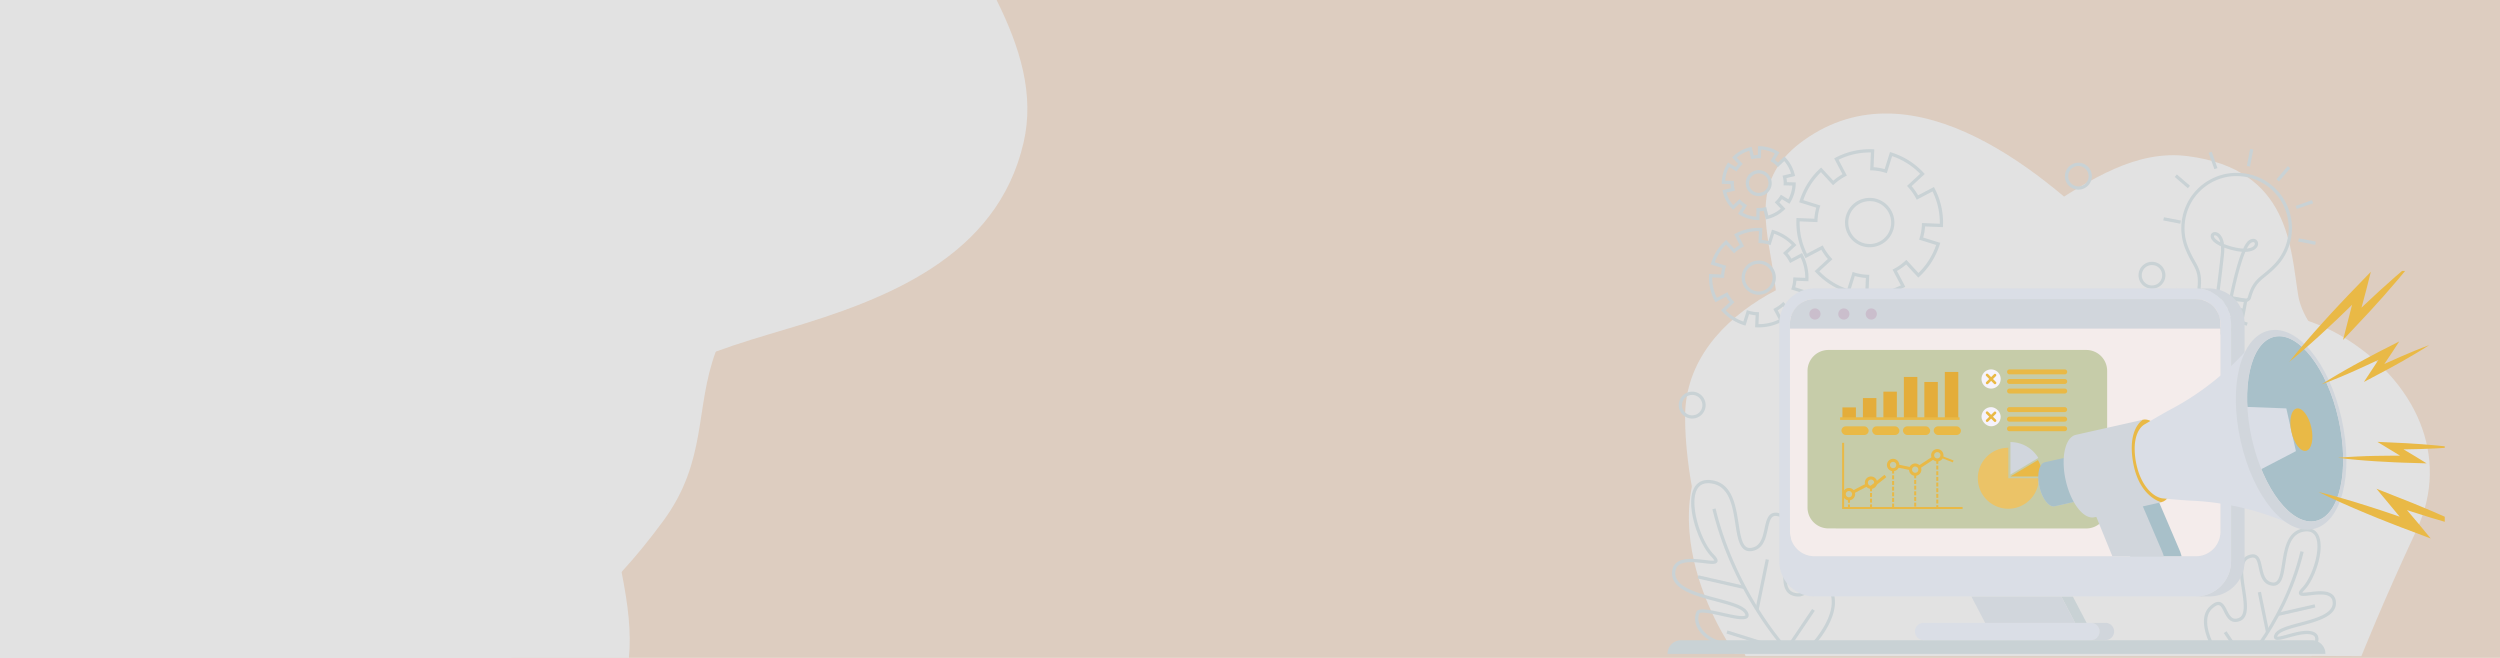 <svg viewBox="0 0 7600 2000" xmlns:xlink="http://www.w3.org/1999/xlink" xmlns="http://www.w3.org/2000/svg"><defs><style>.cls-1{mask:url(#mask);filter:url(#luminosity-noclip-5);}.cls-2,.cls-4,.cls-6,.cls-8{mix-blend-mode:multiply;}.cls-2{fill:url(#linear-gradient);}.cls-3{mask:url(#mask-2);filter:url(#luminosity-noclip-6);}.cls-4{fill:url(#linear-gradient-2);}.cls-5{mask:url(#mask-3);filter:url(#luminosity-noclip-7);}.cls-6{fill:url(#linear-gradient-3);}.cls-7{mask:url(#mask-4);filter:url(#luminosity-noclip-8);}.cls-8{fill:url(#linear-gradient-4);}.cls-9{fill:none;}.cls-10{isolation:isolate;}.cls-11{fill:#ddcdc0;}.cls-12{fill:#e2e2e2;}.cls-12,.cls-24{mix-blend-mode:soft-light;}.cls-13{fill:#c9d2d5;}.cls-14{fill:#d1d6dc;}.cls-15{fill:#dadee6;}.cls-16{fill:#f4eceb;}.cls-17{fill:#cabecc;}.cls-18{fill:#c6cca9;}.cls-19{fill:#e9b946;}.cls-20{fill:#e4ad3a;}.cls-21{fill:#d1d6dd;}.cls-22{fill:#ebc367;}.cls-23{fill:#f6f3fc;}.cls-25{mask:url(#mask-5);}.cls-26{fill:url(#linear-gradient-5);}.cls-27{mask:url(#mask-6);}.cls-28{fill:url(#linear-gradient-6);}.cls-29{mask:url(#mask-7);}.cls-30{fill:url(#linear-gradient-7);}.cls-31{mask:url(#mask-8);}.cls-32{fill:url(#linear-gradient-8);}.cls-33{clip-path:url(#clip-path);}.cls-34{fill:#a8c0c9;}.cls-35{fill:#d1d7dc;}.cls-36{filter:url(#luminosity-noclip-4);}.cls-37{filter:url(#luminosity-noclip-3);}.cls-38{filter:url(#luminosity-noclip-2);}.cls-39{filter:url(#luminosity-noclip);}</style><filter color-interpolation-filters="sRGB" filterUnits="userSpaceOnUse" height="32766" width="474.98" y="-9192" x="5520.04" id="luminosity-noclip"><feFlood result="bg" flood-color="#fff"></feFlood><feBlend in2="bg" in="SourceGraphic"></feBlend></filter><mask maskUnits="userSpaceOnUse" height="32766" width="474.98" y="-9192" x="5520.04" id="mask"><g class="cls-39"></g></mask><linearGradient gradientUnits="userSpaceOnUse" y2="2068.95" x2="6013.82" y1="1197.53" x1="5723.35" id="linear-gradient"><stop stop-color="#fff" offset="0"></stop><stop offset="0.44"></stop></linearGradient><filter color-interpolation-filters="sRGB" filterUnits="userSpaceOnUse" height="32766" width="318.4" y="-9192" x="5803.64" id="luminosity-noclip-2"><feFlood result="bg" flood-color="#fff"></feFlood><feBlend in2="bg" in="SourceGraphic"></feBlend></filter><mask maskUnits="userSpaceOnUse" height="32766" width="318.4" y="-9192" x="5803.64" id="mask-2"><g class="cls-38"></g></mask><linearGradient xlink:href="#linear-gradient" y2="2007.37" x2="6198.58" y1="1135.94" x1="5908.1" id="linear-gradient-2"></linearGradient><filter color-interpolation-filters="sRGB" filterUnits="userSpaceOnUse" height="32766" width="474.99" y="-9192" x="6174.11" id="luminosity-noclip-3"><feFlood result="bg" flood-color="#fff"></feFlood><feBlend in2="bg" in="SourceGraphic"></feBlend></filter><mask maskUnits="userSpaceOnUse" height="32766" width="474.99" y="-9192" x="6174.11" id="mask-3"><g class="cls-37"></g></mask><linearGradient xlink:href="#linear-gradient" y2="1872.73" x2="6602.48" y1="1001.31" x1="6312.01" id="linear-gradient-3"></linearGradient><filter color-interpolation-filters="sRGB" filterUnits="userSpaceOnUse" height="32766" width="292.34" y="-9192" x="6457.7" id="luminosity-noclip-4"><feFlood result="bg" flood-color="#fff"></feFlood><feBlend in2="bg" in="SourceGraphic"></feBlend></filter><mask maskUnits="userSpaceOnUse" height="32766" width="292.34" y="-9192" x="6457.7" id="mask-4"><g class="cls-36"></g></mask><linearGradient xlink:href="#linear-gradient" y2="1811.14" x2="6787.26" y1="939.72" x1="6496.79" id="linear-gradient-4"></linearGradient><filter color-interpolation-filters="sRGB" filterUnits="userSpaceOnUse" height="781.67" width="474.98" y="909.24" x="5520.04" id="luminosity-noclip-5"><feFlood result="bg" flood-color="#fff"></feFlood><feBlend in2="bg" in="SourceGraphic"></feBlend></filter><mask maskUnits="userSpaceOnUse" height="781.67" width="474.98" y="909.24" x="5520.04" id="mask-5"><g class="cls-1"><polygon points="5995.02 1690.91 5771.81 1690.91 5520.04 909.24 5743.26 909.24 5995.02 1690.91" class="cls-2"></polygon></g></mask><linearGradient gradientUnits="userSpaceOnUse" y2="2068.95" x2="6013.82" y1="1197.53" x1="5723.35" id="linear-gradient-5"><stop stop-color="#fff" offset="0"></stop><stop stop-color="#fff" offset="0.44"></stop></linearGradient><filter color-interpolation-filters="sRGB" filterUnits="userSpaceOnUse" height="781.67" width="318.4" y="909.24" x="5803.64" id="luminosity-noclip-6"><feFlood result="bg" flood-color="#fff"></feFlood><feBlend in2="bg" in="SourceGraphic"></feBlend></filter><mask maskUnits="userSpaceOnUse" height="781.67" width="318.4" y="909.24" x="5803.64" id="mask-6"><g class="cls-3"><polygon points="6122.04 1690.91 6055.4 1690.91 5803.64 909.24 5870.22 909.24 6122.04 1690.91" class="cls-4"></polygon></g></mask><linearGradient xlink:href="#linear-gradient-5" y2="2007.37" x2="6198.58" y1="1135.94" x1="5908.1" id="linear-gradient-6"></linearGradient><filter color-interpolation-filters="sRGB" filterUnits="userSpaceOnUse" height="781.67" width="474.99" y="909.24" x="6174.11" id="luminosity-noclip-7"><feFlood result="bg" flood-color="#fff"></feFlood><feBlend in2="bg" in="SourceGraphic"></feBlend></filter><mask maskUnits="userSpaceOnUse" height="781.67" width="474.99" y="909.24" x="6174.11" id="mask-7"><g class="cls-5"><polygon points="6649.09 1690.91 6425.87 1690.91 6174.11 909.24 6397.33 909.24 6649.09 1690.91" class="cls-6"></polygon></g></mask><linearGradient xlink:href="#linear-gradient-5" y2="1872.73" x2="6602.48" y1="1001.31" x1="6312.01" id="linear-gradient-7"></linearGradient><filter color-interpolation-filters="sRGB" filterUnits="userSpaceOnUse" height="774.55" width="292.34" y="909.24" x="6457.7" id="luminosity-noclip-8"><feFlood result="bg" flood-color="#fff"></feFlood><feBlend in2="bg" in="SourceGraphic"></feBlend></filter><mask maskUnits="userSpaceOnUse" height="774.55" width="292.34" y="909.24" x="6457.7" id="mask-8"><g class="cls-7"><path d="M6750,1610.14v6.1a74.62,74.62,0,0,1-42.89,67.55L6457.7,909.24h66.59Z" class="cls-8"></path></g></mask><linearGradient xlink:href="#linear-gradient-5" y2="1811.14" x2="6787.26" y1="939.72" x1="6496.79" id="linear-gradient-8"></linearGradient><clipPath id="clip-path"><path d="M7432.05,906.56v701.51c0,33.1-26.68,61.71-65.26,74.94a147.59,147.59,0,0,1-48.26,7.9H5555c-62.63,0-113.6-37.17-113.6-82.84V906.56c0-45.68,51-82.85,113.6-82.85H7318.53C7381.16,823.71,7432.05,860.88,7432.05,906.56Z" class="cls-9"></path></clipPath></defs><g class="cls-10"><g id="Object"><rect height="2000" width="7600" class="cls-11"></rect><path d="M2520,696c-213.92,137.28-301.68,258-344.08,372.88-64,172.88-25.28,332.48-159.92,515.12-39.76,53.92-81.52,105.84-126.48,154.8-94.48,103-203.12,193-336.64,261.2H0V0H2923.12C2973.36,245.6,2868.24,472.48,2520,696Z" class="cls-12"></path><path d="M3112,432c-80,352-424,480-720,568-71.84,21.36-146.08,43.2-216.08,68.88C1957.36,1148.72,1779.44,1265.52,1840,1520c19.52,82,36.72,154,49.52,218.8,20.16,101.12,30,184.64,22.32,261.2H0V0H3029.68C3102.48,146.8,3144.72,288.08,3112,432Z" class="cls-12"></path><path d="M7026.67,1994.67s248-224,224-536-240-416-264-560-24-384-336-424-552,360-880,320c-193.22-23.57-648,136-648,472s184,728,184,728Z" class="cls-12"></path><path d="M5274.67,1986.67s-315.46-432-1-744-85.35-604.94,209.62-816c335.41-240,740.26,104,959.41,328s458.42,137.26,678.51,268.63,330.3,363.37,225.49,587.37-168,384-168,384Z" class="cls-12"></path><g data-name="OBJECT" id="OBJECT-2"><path d="M7042,1958.74l-6.62-7.4c1.92-1.72,3-5.19,2.87-9.06s-1.62-7.54-3.73-9.15c-15.54-11.84-51.5-2-77.76,5.26-23,6.33-36.92,10.15-42.38,3.18-4.09-5.22,0-12.44,1.29-14.81,9-16,39.77-24.18,75.46-33.69,47.58-12.67,101.51-27,100.2-61-.29-7.6-2.67-13.21-7.29-17.15-12.83-11-41-7.56-61.57-5.08-18.44,2.22-29.57,3.56-33.08-3.52-3-6,2.55-12.91,9-19.51,14.87-15.35,30.17-45.51,39-76.84,9.61-34.2,10.13-63.2,1.42-79.57-6.68-12.55-18.44-17.13-36-14-41.4,7.41-48.84,55.13-55.4,97.24-2.8,18-5.44,34.92-10.62,47.12-6.31,14.91-16.3,21.55-29.67,19.72-29.57-4-35.62-31.92-40.47-54.32-2.95-13.6-5.73-26.45-12.73-30-3.93-2-9.85-1.34-17.62,2-23.78,10.29-17.38,52.16-11.19,92.65,3.14,20.54,6.39,41.77,5.54,58.82-1,20.68-8.06,33.22-21.49,38.34-28.54,10.87-39.89-11.77-48.18-28.31-4.86-9.7-9.46-18.87-15.7-20-5-.89-12.13,3-21.19,11.56-24.14,22.8-13.65,69,2.66,101.63l-8.87,4.43c-4.23-8.47-14.39-30.82-17.21-55.41-2.9-25.25,2.69-44.72,16.61-57.86,11.79-11.13,21.24-15.62,29.73-14.12,11.15,2,17.09,13.83,22.84,25.3,9.72,19.38,17,30.64,35.78,23.48,21.62-8.24,15.55-48,9.67-86.39-6.76-44.21-13.75-89.93,17.06-103.25,10.77-4.66,19.31-5.23,26.09-1.74,11.17,5.74,14.44,20.81,17.9,36.77,4.63,21.39,9.42,43.5,32.11,46.59,18.65,2.55,23.23-20.58,29.15-58.54,6.72-43.13,15.08-96.82,63.45-105.47,27.41-4.91,40.4,7.68,46.48,19.1,9.9,18.6,9.67,50.28-.63,86.91-9.36,33.31-25.23,64.37-41.41,81.06-4,4.09-5.68,6.52-6.42,7.84,4.17.61,14.46-.62,22.24-1.56,23.64-2.84,53.05-6.39,69.19,7.38,6.75,5.76,10.37,13.94,10.77,24.32,1.61,41.86-56.4,57.31-107.57,70.94-30.7,8.17-62.45,16.63-69.35,28.95a16.79,16.79,0,0,0-1.68,3.76c4.73.82,20.07-3.4,31.48-6.54,29.83-8.2,67-18.41,86.4-3.59,4.51,3.43,7.36,9.65,7.63,16.65C7048.39,1948.74,7046.09,1955,7042,1958.74Z" class="cls-13"></path><path d="M6875.47,1957.92l-8.16-5.65c41.56-60,97.19-156.78,126.16-276.68l9.64,2.33C6973.78,1799.31,6917.51,1897.18,6875.47,1957.92Z" class="cls-13"></path><rect transform="translate(-237.76 1601.6) rotate(-12.87)" height="9.92" width="115.74" y="1849.83" x="6923.19" class="cls-13"></rect><rect transform="translate(-233.78 1424.26) rotate(-11.62)" height="124.1" width="9.92" y="1798.71" x="6876.01" class="cls-13"></rect><rect transform="translate(72.29 4113.47) rotate(-33.94)" height="40.38" width="9.92" y="1918.1" x="6770.7" class="cls-13"></rect><path d="M5274.83,1965c-48.61,0-89.81-18.24-110.22-48.8-12-18-14.83-38.23-7.69-55.47,5.71-13.77,34.31-8.18,80.5,2.07,16.4,3.64,33.36,7.4,46.52,9.08,18.89,2.41,21.74-.63,22-1s.39-2-1.76-5.84c-8.89-15.87-47.08-26-87.52-36.81-63.56-16.93-135.6-36.11-133.63-87.48.49-12.63,4.87-22.56,13-29.52,19.78-16.87,57.82-12.29,85.6-9,10.93,1.32,25.67,3.09,29.75,1.6-.45-1.29-2.18-4.6-8.92-11.55-20.11-20.74-39.84-59.39-51.5-100.87-12.79-45.51-13.11-84.8-.88-107.79,7.4-13.92,23.27-29.26,56.81-23.25,26.77,4.78,46,21.11,58.75,49.9,10.79,24.34,15.48,54.44,19.62,81,7.51,48.22,13.36,77.61,37.86,74.27,29.24-4,35.33-32.09,41.21-59.26,4.26-19.66,8.29-38.24,21.74-45.15,8.14-4.18,18.46-3.46,31.57,2.21,37.66,16.29,29,73,20.6,127.83-3.84,25.14-7.82,51.13-6.81,71.33,1.06,21.26,7.32,33.36,19.69,38.07,26.82,10.22,40-7.35,52.8-24.33,8.51-11.31,16.55-22,28.14-21.66,9.91.28,19.68,8.43,31.68,26.44,11.85,17.77,16.5,38.58,13.82,61.86-2.1,18.28-8.72,38.08-19.68,58.87a303.94,303.94,0,0,1-43.68,61.65l-7.18-6.85c.25-.25,24.35-25.72,42.18-59.61,23.38-44.45,25.5-81.6,6.29-110.42-9.63-14.44-17.61-21.85-23.71-22h-.21c-6.4,0-12.58,8.22-19.72,17.71-10.27,13.66-23.58,31.35-45.74,31.35a51.9,51.9,0,0,1-18.52-3.71c-16.28-6.2-24.81-21.52-26.07-46.85-1.05-21.2,3-47.7,6.91-73.32,7.82-51.12,15.9-104-14.73-117.22-10.21-4.42-17.77-5.23-23.1-2.49-9.28,4.77-12.82,21.11-16.57,38.42-6,27.65-13.45,62.06-49.57,67-16.33,2.22-28-5.6-35.81-23.93-6.41-15.12-9.7-36.26-13.19-58.64-8.27-53.08-17.65-113.25-70.31-122.67-22.21-4-37.79,2.13-46.31,18.15-23.54,44.23,10.16,155.24,50.74,197.09,7.69,7.94,14.35,16.21,11,23-4,8.07-17.6,6.44-40.13,3.72-25.95-3.12-61.5-7.4-78,6.65-6.05,5.16-9.17,12.47-9.55,22.35-1.67,43.44,66.3,61.54,126.26,77.52,44.37,11.81,82.68,22,93.62,41.54,3.83,6.82,4.18,12.41,1.07,16.6-8,10.72-35.08,5.34-78.64-4.33-17.18-3.81-35-7.75-48.46-9.33-19-2.21-20.71,1.34-20.72,1.38-5.86,14.12-3.39,31,6.77,46.16,18.57,27.8,56.69,44.39,102,44.39Z" class="cls-13"></path><path d="M5415.06,1963.34c-.37-.42-38.05-43.18-82.43-115.37a1118.14,1118.14,0,0,1-69.11-131.12,992.13,992.13,0,0,1-57.81-168.8l9.64-2.33c30.44,126,85.18,231.07,125.74,297,43.92,71.47,81,113.58,81.39,114Z" class="cls-13"></path><rect transform="translate(2341.96 6476.32) rotate(-77.13)" height="144.77" width="9.92" y="1697.2" x="5227.13" class="cls-13"></rect><rect transform="translate(2537.35 6666.47) rotate(-78.38)" height="9.92" width="155.23" y="1772.1" x="5279.66" class="cls-13"></rect><rect transform="matrix(0.56, -0.83, 0.83, 0.56, 832.78, 5377.49)" height="9.92" width="128.94" y="1901.61" x="5402.65" class="cls-13"></rect><rect transform="translate(1870.08 6428.15) rotate(-72.59)" height="128.43" width="9.92" y="1876.62" x="5306.68" class="cls-13"></rect><path d="M6318.36,576.58a40.92,40.92,0,1,1,40.92-40.91A41,41,0,0,1,6318.36,576.58Zm0-71.9a31,31,0,1,0,31,31A31,31,0,0,0,6318.36,504.68Z" class="cls-13"></path><path d="M5144.25,1272.49a40.92,40.92,0,1,1,40.91-40.92A41,41,0,0,1,5144.25,1272.49Zm0-71.91a31,31,0,1,0,31,31A31,31,0,0,0,5144.25,1200.58Z" class="cls-13"></path><path d="M6542,877.69a40.91,40.91,0,1,1,40.92-40.91A41,41,0,0,1,6542,877.69Zm0-71.9a31,31,0,1,0,31,31A31,31,0,0,0,6542,805.79Z" class="cls-13"></path><path d="M6760.64,1018.61a12.1,12.1,0,0,1-2.23-.21l-40.22-7.66a12,12,0,0,1-9.38-8.92l-3.64-14.9,74.11,14.11-8.86,12.52A12,12,0,0,1,6760.64,1018.61Zm-42.18-19.06a2.06,2.06,0,0,0,1.59,1.45l40.22,7.66a2.07,2.07,0,0,0,2-.77Z" class="cls-13"></path><path d="M6773.58,1009.55a27.24,27.24,0,0,1-5.16-.49l-56.1-10.68a27.53,27.53,0,0,1-18.71-13.32l-13.11-22.78a27.55,27.55,0,0,1-3.19-18.89L6689,882l143.88,27.4-11.68,61.35a27.54,27.54,0,0,1-9.9,16.39l-20.57,16.37A27.5,27.5,0,0,1,6773.58,1009.55Zm-76.7-115.91-9.82,51.61a17.61,17.61,0,0,0,2,12.08l13.12,22.79a17.57,17.57,0,0,0,12,8.51l56.09,10.68a17.61,17.61,0,0,0,14.27-3.52l20.57-16.37a17.65,17.65,0,0,0,6.33-10.49l9.83-51.6Z" class="cls-13"></path><path d="M6826.45,918a16.32,16.32,0,0,1-2.86-.24,483.45,483.45,0,0,1-129.51-24.66,17.53,17.53,0,0,1-13.72-18.92l0-.23c4.12-38.64-4.18-53.53-16.74-76-6.19-11.09-13.2-23.66-20.32-41.45l-.39-1c-.38-1-.74-1.89-1.1-2.84l-.3-.83c-.32-.86-.63-1.73-.94-2.6l-.39-1.13c-.32-.93-.63-1.87-.93-2.81l-.21-.62c-.36-1.12-.7-2.24-1-3.37l-.31-1.06c-.25-.87-.49-1.73-.73-2.6l-.27-1c-.3-1.16-.59-2.3-.87-3.45l-.19-.81c-.22-.92-.43-1.85-.64-2.79l-.23-1.1c-.23-1-.44-2.08-.64-3.13l-.09-.46c-.22-1.18-.43-2.36-.63-3.55l-.16-1c-.16-1-.3-1.88-.43-2.81l-.14-1q-.24-1.78-.45-3.6l-.08-.77c-.11-1-.21-2-.31-3l-.09-1.08c-.1-1.13-.19-2.27-.26-3.41l0-.32c-.08-1.2-.14-2.43-.19-3.67l0-1c0-1-.06-2-.08-3v-.88c0-1.24,0-2.48,0-3.72l0-.79c0-1,0-2,.07-3,0-.35,0-.71,0-1.06q.06-1.82.18-3.66v-.11c.08-1.27.18-2.53.28-3.79l.1-1q.14-1.53.3-3.06l.09-.86c.15-1.25.3-2.51.48-3.77l.12-.82c.14-1,.3-2,.46-3.08l.17-1c.21-1.28.44-2.55.68-3.83s.55-2.79.85-4.17l.18-.82.17-.72c.19-.87.39-1.74.6-2.59.08-.34.16-.67.25-1l.24-.93c.18-.72.36-1.44.55-2.16.11-.38.22-.77.32-1.15l.28-1,.54-1.88.39-1.28.26-.83c.19-.62.38-1.25.58-1.88l.42-1.25.29-.86c.2-.61.41-1.22.62-1.83l.51-1.41.18-.51c.24-.65.48-1.31.73-2l.54-1.4.14-.36c.28-.7.55-1.39.83-2.08s.48-1.17.73-1.76.57-1.35.86-2,.51-1.16.78-1.74l.9-2c.27-.58.54-1.15.82-1.73s.63-1.31.95-2,.57-1.13.86-1.7.65-1.28,1-1.92.6-1.12.9-1.68.68-1.26,1-1.89.63-1.11.94-1.66l1.08-1.85c.32-.54.64-1.09,1-1.63s.75-1.23,1.13-1.83.66-1.07,1-1.6l1.17-1.79c.34-.53.69-1.06,1-1.58s.8-1.18,1.21-1.76l.05-.09,1-1.45c.4-.57.82-1.14,1.23-1.7l.21-.3.91-1.25,1.28-1.68.26-.34.89-1.16,1.23-1.53.38-.48c.3-.37.59-.74.89-1.1s.77-.93,1.16-1.38l.59-.71.82-1,1.25-1.43.64-.72.75-.84c.45-.5.92-1,1.38-1.5l.58-.62.75-.81c.56-.59,1.13-1.17,1.71-1.76l.48-.5.57-.58c.93-.94,1.87-1.86,2.83-2.78l.44-.41.26-.24c.72-.69,1.45-1.38,2.19-2.06l.76-.68.7-.62c.5-.45,1-.9,1.5-1.34l.85-.73.74-.63,1.42-1.21.95-.77.73-.59,1.39-1.14,1.05-.81.62-.48c.49-.38,1-.76,1.47-1.13l1.12-.84.62-.46,1.44-1.05,1.23-.87.49-.34c.5-.36,1-.71,1.52-1.06l1.46-1,.11-.08,1.72-1.14,1.6-1,1.74-1.09,1.63-1,1.77-1.06,1.65-.95,1.79-1,1.68-.92,1.8-1,1.71-.89,1.83-.91,1.72-.85,1.85-.87,1.75-.81,1.87-.83,1.77-.77,1.89-.78,1.79-.73,1.83-.71.28-.11,1.61-.6,1.75-.64.5-.17,1.5-.53,1.64-.55.75-.25,1.4-.45,1.65-.51.79-.24,1.38-.41,1.65-.47.9-.25,1.3-.36,1.56-.39,1.09-.28,1.24-.31,1.64-.37,1.1-.25,1.18-.27,1.95-.4,1-.2,1-.2,3.93-.69,1-.16,1.09-.17,1.86-.28,1.23-.16,1.12-.14,1.67-.21,1.34-.14,1-.11,1.66-.16c.47,0,.95-.08,1.43-.12l1-.08c.56,0,1.11-.09,1.67-.12s1-.06,1.51-.09l.86,0,1.71-.09,1.61-.05.71,0,1.78,0,1.66,0h2.45l1.82,0h.23l2.09,0,2.05.09,2.09.1,2.07.13,2.09.16,2.07.18,2.1.21,2.08.24.4,0,.67.08.57.08.33,0c.89.11,1.78.24,2.67.37l1.88.29c.86.13,1.73.28,2.59.43l.34.06,1.57.28.67.12,1.35.27,1.15.24,1.21.24c1.16.25,2.33.52,3.49.79l.78.18a168,168,0,0,1,127.58,183.52l-.1.81c-.15,1.13-.3,2.26-.46,3.4l-.24,1.52q-.21,1.38-.45,2.76-.15.95-.33,1.89l-.08.42c0,.23-.07.45-.12.68s-.11.58-.17.88l-.11.52c-.13.65-.26,1.31-.4,2q-.27,1.29-.57,2.58l-.08.35c-.11.48-.22,1-.34,1.45-.22,1-.47,1.91-.71,2.86l-.12.46q-.07.36-.18.72l-.37,1.38c-.29,1.06-.6,2.13-.91,3.19l-.14.48c-.34,1.15-.7,2.3-1.07,3.45l-.3.93c-.37,1.13-.75,2.25-1.15,3.36l-.26.73c-.35,1-.71,2-1.08,2.93l-.28.77c-.42,1.08-.85,2.17-1.3,3.25-.11.29-.24.6-.36.9-.45,1.08-.91,2.16-1.38,3.23l-.19.43c-.44,1-.9,2-1.36,3l-.4.86c-.49,1.05-1,2.08-1.51,3.11l-.41.8c-.45.91-.92,1.81-1.39,2.71l-.33.61c-.54,1-1.1,2-1.66,3l-.5.88c-.56,1-1.13,2-1.72,3l-.38.62c-.5.84-1,1.69-1.55,2.53l-.5.79c-.6.95-1.21,1.88-1.83,2.82l-.56.83c-.57.85-1.15,1.7-1.73,2.53l-.4.58c-.62.88-1.26,1.75-1.89,2.62l-.63.85c-.66.88-1.33,1.76-2,2.63l-.58.74-1.75,2.19-.57.7c-.69.85-1.4,1.69-2.11,2.52l-.71.83c-.71.82-1.43,1.63-2.15,2.44l-.66.72-1.08,1.18-1.25,1.33c-13.21,14.06-24.53,23.24-34.51,31.33-20.14,16.34-33.45,27.13-43.76,64.53A17.56,17.56,0,0,1,6826.45,918Zm-136.23-42.69a7.55,7.55,0,0,0,6.08,8.12l.33.06.32.11a473.46,473.46,0,0,0,127.45,24.27l.35,0,.33.06a7.57,7.57,0,0,0,8.66-5.38c11.16-40.47,26.22-52.69,47.07-69.6,9.74-7.9,20.78-16.85,33.55-30.44l1.19-1.26,1-1.11.62-.68c.69-.77,1.36-1.53,2-2.3l.67-.79c.67-.78,1.33-1.56,2-2.36l.53-.66c.56-.69,1.1-1.37,1.65-2.07l.54-.68c.64-.83,1.26-1.65,1.88-2.49l.59-.79c.6-.82,1.2-1.64,1.78-2.47l.38-.54c.55-.79,1.09-1.58,1.63-2.38l.53-.79c.58-.88,1.15-1.76,1.72-2.65l.47-.75c.49-.78,1-1.58,1.46-2.38l.36-.58c.54-.92,1.08-1.85,1.61-2.78l.47-.83c.53-.94,1.05-1.89,1.56-2.84l.31-.59c.44-.83.88-1.68,1.31-2.54l.38-.75c.49-1,1-1.94,1.42-2.92l.38-.81c.44-.93.86-1.86,1.28-2.81l.18-.39c.44-1,.87-2,1.29-3l.35-.84c.42-1,.82-2,1.22-3.08l.26-.7c.35-.93.69-1.85,1-2.77l.25-.69c.37-1,.72-2.1,1.07-3.16l.28-.87c.35-1.08.69-2.16,1-3.25l.13-.46c.29-1,.58-2,.85-3l.36-1.31c0-.15.08-.33.13-.51l.14-.58c.23-.89.46-1.79.67-2.69.11-.45.21-.9.32-1.35l.08-.35c.18-.81.36-1.62.53-2.43.13-.62.26-1.23.38-1.85l.12-.6.15-.72c0-.18.06-.34.09-.51l.09-.53c.11-.59.22-1.18.32-1.78.15-.86.29-1.72.42-2.59.08-.47.15-1,.22-1.43.15-1.07.3-2.14.43-3.2l.1-.77a158.13,158.13,0,0,0-120.06-172.69l-.74-.17-3.27-.74-1.09-.22-1.22-.25-1.18-.24-.64-.11-1.45-.26-.35-.06-2.43-.41-1.77-.27-2.52-.35-.85-.12-.5-.05-.51-.06-2-.22-2-.2-1.95-.17c-.66-.06-1.31-.11-2-.15l-1.94-.13-2-.09-1.93-.08-2-.05h-.23l-1.69,0h-2.34l-1.53,0-1.65,0-.73,0-1.48,0-1.58.08-.88,0-1.37.08-1.54.11-1,.08-1.3.1-1.52.16-1.09.11-1.19.13c-.51.05-1,.12-1.53.19l-1.18.15-1.07.14-1.71.25-1.16.18-.89.14c-1.23.2-2.47.42-3.69.65l-.81.16-1.1.23q-.9.16-1.8.36l-1,.23-1.15.27-1.5.34-1.1.27-1.13.29-1.42.36-1.18.33-.94.26c-.5.13-1,.27-1.51.42l-1.26.38-.81.24-1.53.47-1.28.42-.76.25-1.52.51-1.39.49-.5.18-1.64.59-1.5.57-.28.1-1.72.67-1.62.66-1.84.76-1.66.72-1.77.79-1.64.76-1.74.82-1.63.79-1.72.87-1.61.83-1.69.91q-.79.42-1.59.87c-.56.31-1.12.62-1.67.94l-1.56.9-1.66,1-1.54.94c-.55.33-1.09.68-1.64,1l-1.51,1-1.62,1.08-.12.08-1.35.91c-.48.33-1,.66-1.43,1l-.49.34-1.14.8-1.33,1-.63.46-1,.77-1.36,1-.64.5-.95.73-1.29,1-.76.61-.84.7c-.44.36-.88.74-1.32,1.11l-.77.66-.75.65c-.46.4-.93.81-1.39,1.23l-.74.67-.66.58-2.06,1.94-.66.61c-.89.86-1.78,1.73-2.66,2.61l-.46.48-.54.55-1.6,1.65-.65.7-.62.67-1.27,1.38-.67.75-.66.75c-.39.44-.78.87-1.16,1.32l-.73.86-.61.73c-.36.42-.72.84-1.07,1.27l-.81,1-.41.5c-.38.48-.76,1-1.13,1.43s-.55.7-.82,1.06l-.24.31c-.44.57-.84,1.09-1.23,1.62s-.56.77-.85,1.15l-.18.26c-.42.57-.81,1.1-1.18,1.64l-.95,1.36-.06.09c-.39.55-.77,1.1-1.14,1.66s-.66,1-1,1.48-.74,1.12-1.1,1.69-.63,1-.94,1.5l-1.06,1.72-.92,1.54c-.34.58-.68,1.16-1,1.74s-.59,1-.88,1.56-.65,1.18-1,1.77-.57,1.06-.85,1.59-.62,1.2-.93,1.8-.54,1.07-.81,1.61-.6,1.22-.89,1.84-.52,1.08-.77,1.62-.57,1.24-.86,1.87-.49,1.09-.73,1.64l-.81,1.91-.69,1.65-.77,2-.14.36c-.17.44-.34.87-.5,1.3-.24.62-.46,1.23-.68,1.85l-.19.52c-.16.43-.31.86-.46,1.29s-.4,1.14-.59,1.71l-.29.86c-.12.38-.25.76-.38,1.15l-.54,1.73-.26.87-.36,1.14c-.17.58-.33,1.16-.49,1.75l-.29,1c-.1.34-.2.68-.29,1-.18.67-.35,1.33-.51,2l-.25,1c-.08.28-.15.57-.22.85-.2.81-.38,1.62-.56,2.43l-.19.81c-.05.22-.1.43-.14.65-.29,1.31-.55,2.62-.81,3.94s-.43,2.4-.63,3.6l-.16,1c-.16,1-.31,1.94-.44,2.91l-.11.77c-.17,1.18-.32,2.37-.45,3.56l-.09.81c-.1.95-.2,1.9-.28,2.86l-.09,1q-.15,1.79-.27,3.57v.11c-.07,1.15-.13,2.3-.17,3.45,0,.33,0,.66,0,1,0,1-.05,1.92-.07,2.88v.74c0,1.17,0,2.33,0,3.5v.82c0,.94,0,1.87.07,2.79l0,1c.05,1.15.1,2.31.18,3.47l0,.27q.1,1.62.24,3.21l.09,1c.09.92.18,1.85.28,2.78l.08.73c.13,1.13.28,2.26.43,3.39l.13.89c.12.87.26,1.74.4,2.62l.16,1c.18,1.11.38,2.23.59,3.34l.08.42c.19,1,.39,2,.6,2.95l.22,1,.6,2.63.18.76c.26,1.08.54,2.16.82,3.23l.26.95c.22.8.44,1.62.68,2.43l.29,1c.32,1,.64,2.1,1,3.15l.19.59c.29.89.59,1.77.89,2.65l.36,1.06c.29.82.59,1.63.89,2.45l.28.76c.34.9.68,1.79,1,2.68l.38.95c6.88,17.19,13.73,29.46,19.77,40.29,13,23.35,22.43,40.22,17.92,82.17Z" class="cls-13"></path><path d="M6786.43,910.11l-9.74-1.87c.07-.39,7.64-39.69,18.63-80.77,6.47-24.21,12.86-44.32,19-59.78.31-.78.61-1.54.92-2.29-12.07-.92-25.89-3.75-41.31-8.48q-6.48-2-12.05-4.08a153.6,153.6,0,0,1-1,22.37c-11.62,105.58-16,126.4-16.15,127.23l-9.7-2.09c0-.2,4.49-21.69,16-126.22a133.73,133.73,0,0,0,.6-25.51c-25.45-11.61-33-24.51-30.79-33.85,1.57-6.54,8.05-10.36,15.42-9.08,8.06,1.4,15.3,8.19,19.86,18.63a68.08,68.08,0,0,1,4.76,17.47c4.65,1.91,9.94,3.81,15.93,5.64,17.26,5.3,31.37,7.77,42.61,8.27,6.19-13.29,12.14-21.7,18.06-25.55,10-6.49,18.24-4.32,22.64-.12,5.26,5,6,13.12,1.9,20.16-2.65,4.52-9.74,12.46-27.49,14.83a79.56,79.56,0,0,1-8.71.67c-5.85,13.77-12.86,34.15-20.93,64.3C6794,870.72,6786.51,909.72,6786.43,910.11ZM6849.86,736a13.36,13.36,0,0,0-6.95,2.49c-2.75,1.79-6.91,6.25-12.37,17,12.58-1.11,20-5.29,22.94-10.35,2-3.45,1.36-6.48-.19-8A4.78,4.78,0,0,0,6849.86,736Zm-116.42-20.62c-1.33,0-2.63.44-2.94,1.72-.81,3.42,3.69,11.2,19.27,19.52-3.32-13.72-9.76-20.19-15.19-21.14A7.11,7.11,0,0,0,6733.44,715.36Z" class="cls-13"></path><rect transform="translate(3799.81 7068.1) rotate(-72.1)" height="137.6" width="9.92" y="854.82" x="6750.66" class="cls-13"></rect><rect transform="translate(3784.85 7075.17) rotate(-72.1)" height="137.6" width="9.92" y="868.63" x="6748.03" class="cls-13"></rect><rect transform="matrix(0.31, -0.95, 0.95, 0.31, 3769.86, 7082.22)" height="137.6" width="9.92" y="882.44" x="6745.4" class="cls-13"></rect><rect transform="translate(3753.73 7085.68) rotate(-72.1)" height="131.13" width="9.92" y="898.5" x="6739.69" class="cls-13"></rect><rect transform="translate(4980.11 7486.78) rotate(-79.22)" height="52.63" width="9.92" y="708.13" x="7008.55" class="cls-13"></rect><rect transform="translate(185.73 2340.77) rotate(-19.22)" height="9.92" width="52.63" y="616.97" x="6978.89" class="cls-13"></rect><rect transform="translate(2007.05 5439.46) rotate(-49.22)" height="9.92" width="52.63" y="523.68" x="6915.45" class="cls-13"></rect><rect transform="translate(5089.68 7109.34) rotate(-79.22)" height="9.92" width="52.63" y="474.61" x="6813.86" class="cls-13"></rect><rect transform="translate(214.38 2241.89) rotate(-19.22)" height="52.63" width="9.92" y="461.56" x="6722.7" class="cls-13"></rect><rect transform="translate(1883.57 5214.87) rotate(-49.22)" height="52.63" width="9.92" y="525" x="6629.41" class="cls-13"></rect><rect transform="matrix(0.19, -0.98, 0.98, 0.19, 4712.08, 6999.84)" height="52.63" width="9.92" y="626.59" x="6580.34" class="cls-13"></rect><path d="M5346.37,995.29c-2,0-3.91,0-5.88-.11l-5-.19,1.47-36.54a113.59,113.59,0,0,1-19.83-3.41l-10.87,34.9-4.74-1.48a152.17,152.17,0,0,1-66.2-41.84L5232,943l26.87-24.8a113,113,0,0,1-11.59-16.44l-32.38,17-2.3-4.4A152.08,152.08,0,0,1,5195.37,838l.19-5,36.53,1.46a113.83,113.83,0,0,1,3.42-19.82l-34.91-10.87,1.48-4.74a152.17,152.17,0,0,1,41.84-66.2l3.64-3.37,24.8,26.86a114.07,114.07,0,0,1,16.44-11.59l-17-32.37,4.4-2.3a152,152,0,0,1,76.39-17.22l5,.19-1.46,36.53a114,114,0,0,1,19.82,3.41l10.86-34.9,4.74,1.48a152.28,152.28,0,0,1,66.21,41.84l3.36,3.65-26.85,24.79a114.07,114.07,0,0,1,11.59,16.44l32.36-17,2.31,4.4a152.05,152.05,0,0,1,17.22,76.39l-.2,5L5461,853.55a113.94,113.94,0,0,1-3.42,19.83l34.91,10.87L5491,889a152.28,152.28,0,0,1-41.84,66.21l-3.65,3.37-24.8-26.87a113.52,113.52,0,0,1-16.44,11.59l17,32.36-4.4,2.31A152.07,152.07,0,0,1,5346.37,995.29Zm-.53-9.92a142.1,142.1,0,0,0,62-14l-16.91-32.19,4.4-2.31a103.43,103.43,0,0,0,22.38-15.78l3.64-3.37L5446,944.47a142.69,142.69,0,0,0,34-53.73l-34.73-10.81,1.48-4.74a104,104,0,0,0,4.66-27l.19-5,36.33,1.46a142.15,142.15,0,0,0-14-62l-32.2,16.91-2.3-4.4a104.62,104.62,0,0,0-15.78-22.38l-3.36-3.64L5447,744.53a142.36,142.36,0,0,0-53.73-34l-10.81,34.71-4.73-1.47a104.55,104.55,0,0,0-27-4.65l-5-.19,1.46-36.34a141.93,141.93,0,0,0-62,14l16.9,32.2-4.4,2.3a104.31,104.31,0,0,0-22.37,15.78l-3.65,3.37-24.66-26.72a142.55,142.55,0,0,0-34,53.72l34.72,10.81-1.48,4.74a104.4,104.4,0,0,0-4.65,27l-.19,5-36.33-1.46a142.15,142.15,0,0,0,14,62l32.2-16.91,2.3,4.4a104.33,104.33,0,0,0,15.78,22.38l3.37,3.64-26.72,24.66a142.15,142.15,0,0,0,53.73,34l10.81-34.72,4.74,1.48a104.11,104.11,0,0,0,27,4.65l5,.2Zm.66-89.37c-.68,0-1.35,0-2,0a51.62,51.62,0,0,1-25.71-8,52.62,52.62,0,0,1-10.43-8.67,52,52,0,0,1,66-79.23,52,52,0,0,1,24.18,46,51.42,51.42,0,0,1-2.3,13.39,52.35,52.35,0,0,1-14.38,22.75h0a52.15,52.15,0,0,1-23.84,12.5A52.2,52.2,0,0,1,5346.5,896Zm.09-94.08a41.56,41.56,0,0,0-9.3,1,42.07,42.07,0,0,0-10.31,3.78,41.29,41.29,0,0,0-9,6.33,42.39,42.39,0,0,0-11.65,18.42,41.39,41.39,0,0,0-1.86,10.82,42.21,42.21,0,0,0,1,11,41.69,41.69,0,0,0,3.79,10.31,42.06,42.06,0,0,0,46.51,21.48,42.82,42.82,0,0,0,10.31-3.79,41.57,41.57,0,0,0,9-6.33h0a42.49,42.49,0,0,0,11.64-18.42,42.13,42.13,0,0,0,.86-21.76,42.21,42.21,0,0,0-3.79-10.32,41.8,41.8,0,0,0-14.78-16,41.77,41.77,0,0,0-20.79-6.48C5347.68,801.93,5347.14,801.92,5346.59,801.92Z" class="cls-13"></path><path d="M5348.75,669.16l-5-.12a113.24,113.24,0,0,1-55.8-16.43l-4.23-2.58,14-23a84.82,84.82,0,0,1-9.7-7.84l-19.49,18.55-3.42-3.6a113,113,0,0,1-27.83-51.06l-1.17-4.82L5262.3,572a84.55,84.55,0,0,1-1.33-12.4l-26.89-.66.13-5a113.09,113.09,0,0,1,16.42-55.8l2.58-4.24,23,14a87.13,87.13,0,0,1,7.84-9.71l-18.54-19.48,3.6-3.42a112.86,112.86,0,0,1,51.06-27.83l4.82-1.17,6.33,26.14a84.55,84.55,0,0,1,12.4-1.33l.66-26.89,5,.13a113,113,0,0,1,55.79,16.42l4.24,2.59-14,22.95a86.12,86.12,0,0,1,9.7,7.84l19.48-18.55,3.42,3.6a112.94,112.94,0,0,1,27.84,51.06l1.17,4.83-26.14,6.32a84.82,84.82,0,0,1,1.32,12.41l26.9.66-.13,5a113,113,0,0,1-16.42,55.79l-2.59,4.24-23-14a85,85,0,0,1-7.83,9.71l18.54,19.48-3.6,3.42A112.88,112.88,0,0,1,5373,665.92l-4.82,1.17-6.32-26.15a84.83,84.83,0,0,1-12.41,1.33Zm-51.29-22.54a103.08,103.08,0,0,0,41.62,12.25l.66-26.62,5,.13a75.12,75.12,0,0,0,19.63-2.11l4.83-1.17,6.26,25.89a103.2,103.2,0,0,0,38.09-20.77l-18.37-19.29,3.6-3.42a74.9,74.9,0,0,0,12.41-15.36l2.58-4.24,22.74,13.88a103.5,103.5,0,0,0,12.25-41.62l-26.63-.66.13-5a75,75,0,0,0-2.11-19.63l-1.17-4.83,25.89-6.26a103,103,0,0,0-20.76-38.09l-19.29,18.37-3.42-3.61A75.36,75.36,0,0,0,5386,492.09l-4.23-2.58,13.87-22.73A103.5,103.5,0,0,0,5354,454.53l-.65,26.62-5-.12a75,75,0,0,0-19.64,2.1l-4.83,1.18-6.26-25.89a103,103,0,0,0-38.09,20.76L5298,498.47l-3.61,3.42a75,75,0,0,0-12.4,15.37l-2.58,4.23-22.74-13.87a103.5,103.5,0,0,0-12.25,41.62l26.63.65-.13,5a75,75,0,0,0,2.1,19.64l1.18,4.82-25.89,6.27A103,103,0,0,0,5269,623.67l19.29-18.37,3.42,3.6a75.44,75.44,0,0,0,15.37,12.41l4.24,2.58Zm49.09-50.43h-1a39.61,39.61,0,0,1-19.6-5.77,39.54,39.54,0,0,1-14.09-14.81,39.84,39.84,0,0,1-3.72-9.62,39.54,39.54,0,0,1,29.1-47.66,39.7,39.7,0,0,1,29.86,4.67,39.48,39.48,0,0,1,6.64,62.32,39.42,39.42,0,0,1-17.93,9.77A39.26,39.26,0,0,1,5346.55,596.19Zm0-69.06a29.56,29.56,0,0,0-14.15,3.61,30.23,30.23,0,0,0-6.25,4.55,29.54,29.54,0,0,0-8.35,28.35,30.23,30.23,0,0,0,2.79,7.22,29.6,29.6,0,0,0,25.23,15.4,29.14,29.14,0,0,0,7.67-.82,29.55,29.55,0,0,0,18.29-13.33h0a29.77,29.77,0,0,0,4.32-14.68,28.77,28.77,0,0,0-.82-7.67,29.63,29.63,0,0,0-13.33-18.3,30,30,0,0,0-7.06-3.12,29.62,29.62,0,0,0-7.63-1.2Z" class="cls-13"></path><path d="M5683.7,899.64c-2.89,0-5.78,0-8.67-.17l-5-.19,2.18-54.36a167.64,167.64,0,0,1-33.69-5.8l-16.18,51.93-4.73-1.48A224.44,224.44,0,0,1,5520,827.88l-3.36-3.64,40-36.89a167.76,167.76,0,0,1-19.7-27.94l-48.17,25.29-2.31-4.4a224.26,224.26,0,0,1-25.38-112.62l.19-5,54.35,2.17a167.44,167.44,0,0,1,5.81-33.69L5469.5,615l1.48-4.73a224.43,224.43,0,0,1,61.68-97.6l3.65-3.37,36.9,40a167,167,0,0,1,27.94-19.7l-25.29-48.16,4.4-2.3a224.16,224.16,0,0,1,112.62-25.4l5,.2-2.18,54.35a168.25,168.25,0,0,1,33.69,5.8l16.17-51.93,4.73,1.48a224.33,224.33,0,0,1,97.6,61.69l3.37,3.64-40,36.89a167.82,167.82,0,0,1,19.7,27.94l48.16-25.29,2.3,4.4a224.14,224.14,0,0,1,25.39,112.62l-.2,5-54.34-2.17a167.44,167.44,0,0,1-5.81,33.69l51.94,16.18-1.48,4.73a224.43,224.43,0,0,1-61.68,97.6l-3.65,3.37-36.9-40a167,167,0,0,1-27.94,19.7l25.29,48.15-4.4,2.31A224.25,224.25,0,0,1,5683.7,899.64Zm-3.32-9.94a214.19,214.19,0,0,0,98.24-22.17l-25.23-48,4.4-2.31a157.12,157.12,0,0,0,33.87-23.88l3.65-3.37,36.81,39.88a214.94,214.94,0,0,0,53.81-85.14l-51.82-16.14,1.48-4.73a157.55,157.55,0,0,0,7-40.85l.19-5,54.22,2.17a214,214,0,0,0-22.14-98.24l-48,25.23-2.3-4.4a157.86,157.86,0,0,0-23.88-33.87l-3.36-3.65,39.86-36.8A214.65,214.65,0,0,0,5752,474.63l-16.13,51.8-4.73-1.47a157.68,157.68,0,0,0-40.85-7l-5-.19,2.17-54.23a214.08,214.08,0,0,0-98.24,22.15l25.22,48-4.4,2.31a157.65,157.65,0,0,0-33.86,23.88l-3.65,3.37-36.81-39.88A214.94,214.94,0,0,0,5482,608.52l51.82,16.14-1.48,4.74a157,157,0,0,0-7,40.84l-.19,5L5470.86,673A214.44,214.44,0,0,0,5493,771.27l48.05-25.22,2.31,4.39a157.78,157.78,0,0,0,23.88,33.87l3.37,3.64-39.88,36.81a214.65,214.65,0,0,0,85.14,53.81L5632,826.76l4.74,1.48a157.81,157.81,0,0,0,40.83,7l5,.19Zm3.51-138c-1,0-2,0-2.93,0a75.08,75.08,0,0,1-72-78,74.78,74.78,0,0,1,11.56-37.1A75.17,75.17,0,0,1,5633,621.43a74.4,74.4,0,0,1,16-11.3,75.48,75.48,0,0,1,37.9-8.54,75.13,75.13,0,0,1,72,78,73.83,73.83,0,0,1-3.33,19.31,75,75,0,0,1-36.78,44.14,75.14,75.14,0,0,1-35,8.6Zm.13-140.21a65.22,65.22,0,0,0-62.27,45.78,64.37,64.37,0,0,0-2.89,16.75,65.31,65.31,0,0,0,7.42,32.91,64.79,64.79,0,0,0,9.79,13.89,65.59,65.59,0,0,0,28.52,18,65.24,65.24,0,0,0,63.55-14.33h0a65.49,65.49,0,0,0,18-28.51,64.23,64.23,0,0,0,2.89-16.76,65.37,65.37,0,0,0-7.42-32.91,65.13,65.13,0,0,0-55.06-34.8C5685.72,611.47,5684.87,611.45,5684,611.45Z" class="cls-13"></path><path d="M5110.42,1946.32H7028.26a41.05,41.05,0,0,1,41.05,41.05v.33a0,0,0,0,1,0,0H5069.37a0,0,0,0,1,0,0v-.33A41.05,41.05,0,0,1,5110.42,1946.32Z" class="cls-13"></path><path d="M6716.55,876.88h-41.12a107,107,0,0,1,107,107V1706.2a107.06,107.06,0,0,1-107,107h41.12a107.05,107.05,0,0,0,107-107V983.93A107,107,0,0,0,6716.55,876.88Z" class="cls-14"></path><path d="M5847.24,1893.48a26.23,26.23,0,0,0,0,52.45H6357a26.23,26.23,0,0,0,0-52.45H5847.24Z" class="cls-15"></path><path d="M6400.14,1893.48H6357a26.23,26.23,0,0,1,0,52.45h43.16a26.23,26.23,0,1,0,0-52.45Z" class="cls-14"></path><polygon points="6266.49 1813.25 6308.41 1893.48 6343.32 1893.48 6301.35 1813.25 6266.49 1813.25" class="cls-13"></polygon><polygon points="5992.93 1813.25 6034.85 1893.48 6308.41 1893.48 6266.49 1813.25 5992.93 1813.25" class="cls-14"></polygon><path d="M5516.06,876.88H6675.43a107,107,0,0,1,107,107V1706.2a107.06,107.06,0,0,1-107,107H5516.06a107.05,107.05,0,0,1-107-107V983.93A107,107,0,0,1,5516.06,876.88Zm0,814.05H6675.43a74.72,74.72,0,0,0,74.62-74.68V983.93a74.72,74.72,0,0,0-74.62-74.68H5516.11a74.78,74.78,0,0,0-74.68,74.68v632.32A74.78,74.78,0,0,0,5516.11,1690.93Z" class="cls-15"></path><path d="M6750,983.92v632.31a74.62,74.62,0,0,1-42.89,67.56,73.81,73.81,0,0,1-31.73,7.13H5516.1a74.78,74.78,0,0,1-74.68-74.69V983.92a74.69,74.69,0,0,1,74.68-74.69H6675.42A74.62,74.62,0,0,1,6750,983.92Z" class="cls-16"></path><path d="M6750,983.92v15H5441.42v-15c0-42.48,34.48-74.67,73-74.67h1161.8C6711.94,909.24,6750,937.93,6750,983.92Z" class="cls-14"></path><circle r="17.01" cy="954.55" cx="5517.43" class="cls-17"></circle><circle r="17.01" cy="954.55" cx="5605.28" class="cls-17"></circle><circle r="17.01" cy="954.55" cx="5688.66" class="cls-17"></circle><path d="M6342.2,1063.88H5558.42a63.55,63.55,0,0,0-63.55,63.55V1543h0a63.36,63.36,0,0,0,63.12,63.35l55.94.2h728.26a63.55,63.55,0,0,0,63.55-63.55V1127.43A63.54,63.54,0,0,0,6342.2,1063.88Z" class="cls-18"></path><path d="M5870.61,1384a18.77,18.77,0,1,1,18.77,18.77A18.79,18.79,0,0,1,5870.61,1384Zm9.21,0a9.56,9.56,0,1,0,9.56-9.56A9.57,9.57,0,0,0,5879.82,1384Z" class="cls-19"></path><path d="M5803.45,1427.76a18.77,18.77,0,1,1,18.77,18.77A18.79,18.79,0,0,1,5803.45,1427.76Zm9.22,0a9.55,9.55,0,1,0,9.55-9.56A9.56,9.56,0,0,0,5812.67,1427.76Z" class="cls-19"></path><path d="M5736.29,1413.59a18.78,18.78,0,1,1,18.78,18.77A18.79,18.79,0,0,1,5736.29,1413.59Zm9.22,0a9.56,9.56,0,1,0,9.56-9.55A9.57,9.57,0,0,0,5745.51,1413.59Z" class="cls-19"></path><path d="M5669.14,1467.29a18.77,18.77,0,1,1,18.77,18.77A18.79,18.79,0,0,1,5669.14,1467.29Zm9.22,0a9.55,9.55,0,1,0,9.55-9.55A9.56,9.56,0,0,0,5678.36,1467.29Z" class="cls-19"></path><rect transform="translate(-46.45 2779.81) rotate(-27.51)" height="9.22" width="47.4" y="1480.17" x="5630.63" class="cls-19"></rect><rect transform="matrix(0.78, -0.62, 0.62, 0.78, 353.33, 3888.54)" height="9.22" width="57.67" y="1435.83" x="5692.65" class="cls-19"></rect><rect transform="translate(3204.1 6791.6) rotate(-78.09)" height="40.31" width="9.22" y="1400.52" x="5784.03" class="cls-19"></rect><rect transform="translate(182.55 3426.03) rotate(-33.1)" height="9.22" width="51.84" y="1401.26" x="5829.88" class="cls-19"></rect><path d="M5886.3,1535.79h6.15v8.54h-6.15Zm0-17.2h6.15v12h-6.15Zm0-17.21h6.15v12h-6.15Zm0-17.21h6.15v12h-6.15Zm0-17.2h6.15v12h-6.15Zm0-17.21h6.15v12h-6.15Zm0-17.21h6.15v12h-6.15Zm0-17.2h6.15v12h-6.15Zm0-17.21h6.15v12h-6.15Z" class="cls-19"></path><path d="M5819.15,1528h6.14v12h-6.14Zm0-17.21h6.14v12h-6.14Zm0-17.2h6.14v12h-6.14Zm0-17.21h6.14v12h-6.14Zm0-17.21h6.14v12h-6.14Zm0-17.2h6.14v12h-6.14Z" class="cls-19"></path><path d="M5752,1531h6.15v12H5752Zm0-17.21h6.15v12H5752Zm0-17.21h6.15v12H5752Zm0-17.2h6.15v12H5752Zm0-17.21h6.15v12H5752Zm0-17.21h6.15v12H5752Zm0-17.2h6.15v12H5752Z" class="cls-19"></path><path d="M5684.84,1533.07H5691v11.26h-6.14Zm0-17.2H5691v12h-6.14Zm0-17.21H5691v12h-6.14Zm0-17.21H5691v12h-6.14Z" class="cls-19"></path><path d="M5617.68,1533.64h6.15v10.69h-6.15Zm0-17.21h6.15v12h-6.15Z" class="cls-19"></path><path d="M5602,1502.27a18.78,18.78,0,1,1,18.77,18.77A18.79,18.79,0,0,1,5602,1502.27Zm9.22,0a9.56,9.56,0,1,0,9.55-9.56A9.56,9.56,0,0,0,5611.2,1502.27Z" class="cls-19"></path><rect transform="translate(2476.14 6409.46) rotate(-68.78)" height="37.7" width="6.15" y="1377.07" x="5917.08" class="cls-19"></rect><polygon points="5966.31 1547.41 5600.02 1547.41 5600.02 1346.13 5606.17 1346.13 5606.17 1541.26 5966.31 1541.26 5966.31 1547.41" class="cls-19"></polygon><rect transform="translate(11865.44 2403.29) rotate(180)" height="141.78" width="40.96" y="1130.76" x="5912.24" class="cls-20"></rect><rect transform="translate(11740.94 2433.73) rotate(180)" height="111.34" width="40.96" y="1161.19" x="5849.99" class="cls-20"></rect><rect transform="translate(11616.45 2418.45) rotate(180)" height="126.61" width="40.96" y="1145.92" x="5787.74" class="cls-20"></rect><rect transform="translate(11491.95 2463.14) rotate(180)" height="81.92" width="40.96" y="1190.61" x="5725.49" class="cls-20"></rect><rect transform="translate(11367.46 2482.71) rotate(180)" height="62.35" width="40.96" y="1210.18" x="5663.25" class="cls-20"></rect><rect transform="translate(11242.96 2511.04) rotate(180)" height="34.03" width="40.96" y="1238.5" x="5601" class="cls-20"></rect><rect height="7.98" width="363.22" y="1268.54" x="5593.97" class="cls-19"></rect><path d="M6196.4,1392.06a98.55,98.55,0,0,0-84.72-48.14v98.61Z" class="cls-21"></path><rect rx="10.72" height="21.44" width="85.61" y="1413.21" x="6240.9" class="cls-22"></rect><path d="M6315.79,1475.29h-64.17a10.71,10.71,0,0,1-10.72-10.71h0a10.72,10.72,0,0,1,10.72-10.72h64.17a10.72,10.72,0,0,1,10.72,10.72h0A10.71,10.71,0,0,1,6315.79,1475.29Z" class="cls-19"></path><path d="M6315.79,1515.94h-64.17a10.72,10.72,0,0,1-10.72-10.72h0a10.72,10.72,0,0,1,10.72-10.72h64.17a10.72,10.72,0,0,1,10.72,10.72h0A10.72,10.72,0,0,1,6315.79,1515.94Z" class="cls-21"></path><path d="M6111.68,1448.44H6209a96.86,96.86,0,0,0-13.7-49.81Z" class="cls-19"></path><path d="M6105.27,1361.17a92.69,92.69,0,1,0,92.69,92.69h-92.69Z" class="cls-22"></path><rect rx="13.17" height="26.34" width="82.73" y="1296.03" x="5597.96" class="cls-19"></rect><rect rx="13.17" height="26.34" width="82.73" y="1296.03" x="5691.46" class="cls-19"></rect><rect rx="13.17" height="26.34" width="82.73" y="1296.03" x="5784.96" class="cls-19"></rect><rect rx="13.17" height="26.34" width="82.73" y="1296.03" x="5878.45" class="cls-19"></rect><path d="M6052.94,1181.29h0a29.13,29.13,0,0,1-29.13-29.13h0a29.13,29.13,0,0,1,29.13-29.13h0a29.13,29.13,0,0,1,29.13,29.13h0A29.13,29.13,0,0,1,6052.94,1181.29Z" class="cls-23"></path><path d="M6064.91,1168.12a4,4,0,0,1-2.82-1.16l-23.94-24a4,4,0,1,1,5.64-5.64l23.94,23.94a4,4,0,0,1-2.82,6.81Z" class="cls-19"></path><path d="M6041,1168.12a4,4,0,0,1-2.82-6.81l23.94-23.94a4,4,0,0,1,5.64,5.64l-23.94,24A4,4,0,0,1,6041,1168.12Z" class="cls-19"></path><rect rx="29.13" height="58.26" width="58.26" y="1237.68" x="6023.81" class="cls-23"></rect><path d="M6064.91,1282.77a4,4,0,0,1-2.82-1.17l-23.94-23.94a4,4,0,1,1,5.64-5.65l23.94,23.94a4,4,0,0,1-2.82,6.82Z" class="cls-19"></path><path d="M6041,1282.77a4,4,0,0,1-2.82-6.82l23.94-23.94a4,4,0,0,1,5.64,5.65l-23.94,23.94A4,4,0,0,1,6041,1282.77Z" class="cls-19"></path><path d="M6276.75,1138.06H6109a7.52,7.52,0,0,1-7.52-7.51h0A7.52,7.52,0,0,1,6109,1123h167.76a7.52,7.52,0,0,1,7.51,7.52h0A7.51,7.51,0,0,1,6276.75,1138.06Z" class="cls-19"></path><path d="M6276.75,1167.19H6109a7.52,7.52,0,0,1-7.52-7.51h0a7.52,7.52,0,0,1,7.52-7.52h167.76a7.52,7.52,0,0,1,7.51,7.52h0A7.51,7.51,0,0,1,6276.75,1167.19Z" class="cls-19"></path><path d="M6276.75,1196.32H6109a7.52,7.52,0,0,1-7.52-7.51h0a7.52,7.52,0,0,1,7.52-7.52h167.76a7.52,7.52,0,0,1,7.51,7.52h0A7.51,7.51,0,0,1,6276.75,1196.32Z" class="cls-19"></path><path d="M6276.55,1252.65H6108.79a7.52,7.52,0,0,1-7.52-7.51h0a7.52,7.52,0,0,1,7.52-7.52h167.76a7.52,7.52,0,0,1,7.51,7.52h0A7.51,7.51,0,0,1,6276.55,1252.65Z" class="cls-19"></path><path d="M6276.55,1281.78H6108.79a7.52,7.52,0,0,1-7.52-7.52h0a7.52,7.52,0,0,1,7.52-7.51h167.76a7.51,7.51,0,0,1,7.51,7.51h0A7.51,7.51,0,0,1,6276.55,1281.78Z" class="cls-19"></path><path d="M6276.55,1310.91H6108.79a7.52,7.52,0,0,1-7.52-7.52h0a7.52,7.52,0,0,1,7.52-7.51h167.76a7.51,7.51,0,0,1,7.51,7.51h0A7.52,7.52,0,0,1,6276.55,1310.91Z" class="cls-19"></path><g class="cls-24"><g class="cls-25"><polygon points="5995.02 1690.91 5771.81 1690.91 5520.04 909.24 5743.26 909.24 5995.02 1690.91" class="cls-26"></polygon></g><g class="cls-27"><polygon points="6122.04 1690.91 6055.4 1690.91 5803.64 909.24 5870.22 909.24 6122.04 1690.91" class="cls-28"></polygon></g><g class="cls-29"><polygon points="6649.09 1690.91 6425.87 1690.91 6174.11 909.24 6397.33 909.24 6649.09 1690.91" class="cls-30"></polygon></g><g class="cls-31"><path d="M6750,1610.14v6.1a74.62,74.62,0,0,1-42.89,67.55L6457.7,909.24h66.59Z" class="cls-32"></path></g></g><g class="cls-33"><path d="M6355.08,1514.6l-33.71,7.57L6246.31,1539c-17.41,3.9-38.22-22.87-46.49-59.82a141.73,141.73,0,0,1-2.51-14.5c2.95-13.43,9.12-22.67,17.85-24.63l92.08-20.68a111.57,111.57,0,0,0,.73,22.51v0c.3,2.51.69,5.14,1.15,7.82C6318.94,1506.45,6355.08,1514.6,6355.08,1514.6Z" class="cls-13"></path><path d="M6309.12,1449.76c-.46-2.68-.85-5.31-1.15-7.82v0a111.57,111.57,0,0,1-.73-22.51c2.2-30.12,17.77-38.64,17.77-38.64l-108.77,24.47c-15.07,3.38-22.58,28.72-18.93,59.48a141.73,141.73,0,0,0,2.51,14.5c8.27,37,29.08,63.72,46.49,59.82l75.06-16.85,33.71-7.57S6318.94,1506.45,6309.12,1449.76Z" class="cls-34"></path><ellipse transform="translate(-148.08 1467.79) rotate(-12.66)" ry="128.44" rx="60.43" cy="1401.42" cx="6542.5" class="cls-19"></ellipse><ellipse transform="translate(-116.12 1560.69) rotate(-12.66)" ry="286.89" rx="134.97" cy="1303.78" cx="6977.21" class="cls-35"></ellipse><ellipse transform="translate(-116.12 1560.69) rotate(-12.66)" ry="286.89" rx="134.97" cy="1303.78" cx="6977.21" class="cls-34"></ellipse><polygon points="6979.61 1371.46 6846.26 1440.81 6800.24 1235.91 6950.44 1241.57 6979.61 1371.46" class="cls-15"></polygon><path d="M6627.83,1677.22l-65-152.17-141.64,30.73,110.46,274.78-.27.12-8.05-18.91-41.95,26,55.78,6.45,47.71-20.4C6633.44,1803.11,6646.7,1728,6627.83,1677.22Z" class="cls-34"></path><path d="M6836.4,1077.22A379.15,379.15,0,0,1,6850,1039.9c-2.69,3.59-89.94,118.86-247.09,202.44-28.37,15.14-71.27,40.6-80.83,46.35-19.85,10-33.66,38-32.59,79.89a229.32,229.32,0,0,0,5.65,45c13.93,61.9,48.53,96.4,77.8,101.38,11.25,1.12,60.78,5.79,92.86,7.29,121.61,5.74,220,38.82,271.26,59.82,23.71,9.7,37.39,16.85,38.64,17.52-114.24-101.08-146.47-260.78-146.5-261s-13.52-54.48-12.55-127.67c.47-40.74,5.47-87.34,19.72-133.65Z" class="cls-15"></path><ellipse transform="matrix(0.98, -0.22, 0.22, 0.98, -117.01, 1558.08)" ry="65.63" rx="30.88" cy="1306.51" cx="6965.03" class="cls-19"></ellipse><path d="M6897.29,1005c-86,19.32-123.59,166.93-85.61,336s135,286.44,221.07,267.12,123.59-166.92,85.61-336S6983.3,985.64,6897.29,1005Zm142.79,578.74c-72.74,16.33-159.84-95.77-194.56-250.34s-3.91-293.15,68.83-309.49,159.84,95.77,194.56,250.34S7112.82,1567.36,7040.08,1583.7Z" class="cls-14"></path><path d="M6572.43,1675.53l-43.81-102.48-14.39-33.63,12.43-2.79,23.63-5.3,20.35-4.57s-12.13-2.7-27.59-14c-21-15.28-47.94-46.27-58.54-107.51a278.28,278.28,0,0,1-3.59-30c-1.42-23.51,1-41.82,5.17-55.94,9.19-31.63,26.77-42.32,28.19-43.17l-203.66,45.74c-25.63,5.75-39.63,45.39-36.8,95.7a250.24,250.24,0,0,0,6,42.84c15.55,69.22,54.53,119.39,87.1,112.07l5.83-1.3,108.66,266.62,47.69-20.41a83.17,83.17,0,0,0,36.63-30.69,100.44,100.44,0,0,0,15.34-38C6585.45,1725.82,6583,1700.13,6572.43,1675.53Z" class="cls-14"></path><path d="M7297.9,1084.34l-42.64,19-7,3.28.77-1.11q11.34-16.41,22.24-33.11l22.48-34.51-36.43,18.64c-17,8.68-34,17.2-50.81,26.27q-25.31,13.31-50.32,27.24c-16.74,9.13-33.24,18.76-49.75,28.37s-32.83,19.59-48.9,30.08c18-6.53,35.77-13.72,53.43-21s35.22-14.82,52.58-22.72q26.19-11.55,52-23.85c5-2.32,10-4.75,15.05-7.15l-21.63,32.9-22.67,34.49L7222.4,1142l41.2-21.9,40.82-22.66c27.05-15.41,53.95-31.16,80.2-48.2C7355.23,1059.94,7326.48,1072,7297.9,1084.34Z" class="cls-19"></path><path d="M7233.36,884.48,7186.56,928l-7.64,7.37.5-1.79q7.42-26.28,14.13-52.75l13.81-54.68-38.94,40.31c-18.13,18.77-36.44,37.38-54.15,56.57q-26.9,28.47-53.1,57.61c-17.64,19.27-34.74,39.06-51.86,58.84s-33.85,39.94-50,60.67c20.48-16.47,40.24-33.64,59.89-50.93s39-34.82,58-52.76q28.8-26.6,56.79-54c5.51-5.24,10.9-10.61,16.32-15.93l-13.41,52.2-14.07,54.74,38.26-40.9L7204.77,946l42.83-47.47c28.2-32,56-64.3,82.5-98C7296.8,827.44,7264.9,855.79,7233.36,884.48Z" class="cls-19"></path><path d="M7360.94,1365l-46.68,1-7.74,0,1.17.68q17.27,10,34.26,20.41l35.08,21.58-40.91-1.26c-19.05-.59-38.11-1-57.15-2-19.05-.81-38.1-1.8-57.14-3.11-19-1.09-38.07-2.74-57.11-4.37s-38.05-3.66-57.06-6.28c19.1-1.81,38.19-2.9,57.28-3.86s38.17-1.66,57.24-1.95c19.08-.5,38.15-.68,57.22-.67,5.55-.06,11.1,0,16.66,0l-33.62-20.48-35.24-21.49,40.86,1.92,46.6,2.18,46.59,3c31.05,2.36,62.09,5.1,93.1,9.27C7423.19,1362.55,7392.06,1364,7360.94,1365Z" class="cls-19"></path><path d="M7388.06,1573.27l-60.93-19.36-10.05-3.39,1.21,1.4q18,20.58,35.33,41.65l35.87,43.52-52.43-19.79c-24.42-9.22-48.93-18.21-73.15-28-24.32-9.5-48.55-19.23-72.64-29.37-24.18-9.87-48.1-20.45-72-31-23.86-10.74-47.67-21.63-71.14-33.46,25.56,6.13,50.77,13.2,75.92,20.42,25.09,7.41,50.18,14.79,75,22.88q37.41,11.73,74.42,24.51c7.22,2.39,14.38,4.93,21.57,7.43l-34.45-41.46-36.13-43.47,52.08,20.61,59.41,23.51,59,24.59c39.18,16.85,78.18,34.16,116.5,53.33C7469.8,1597.7,7428.84,1585.72,7388.06,1573.27Z" class="cls-19"></path></g></g></g></g></svg>